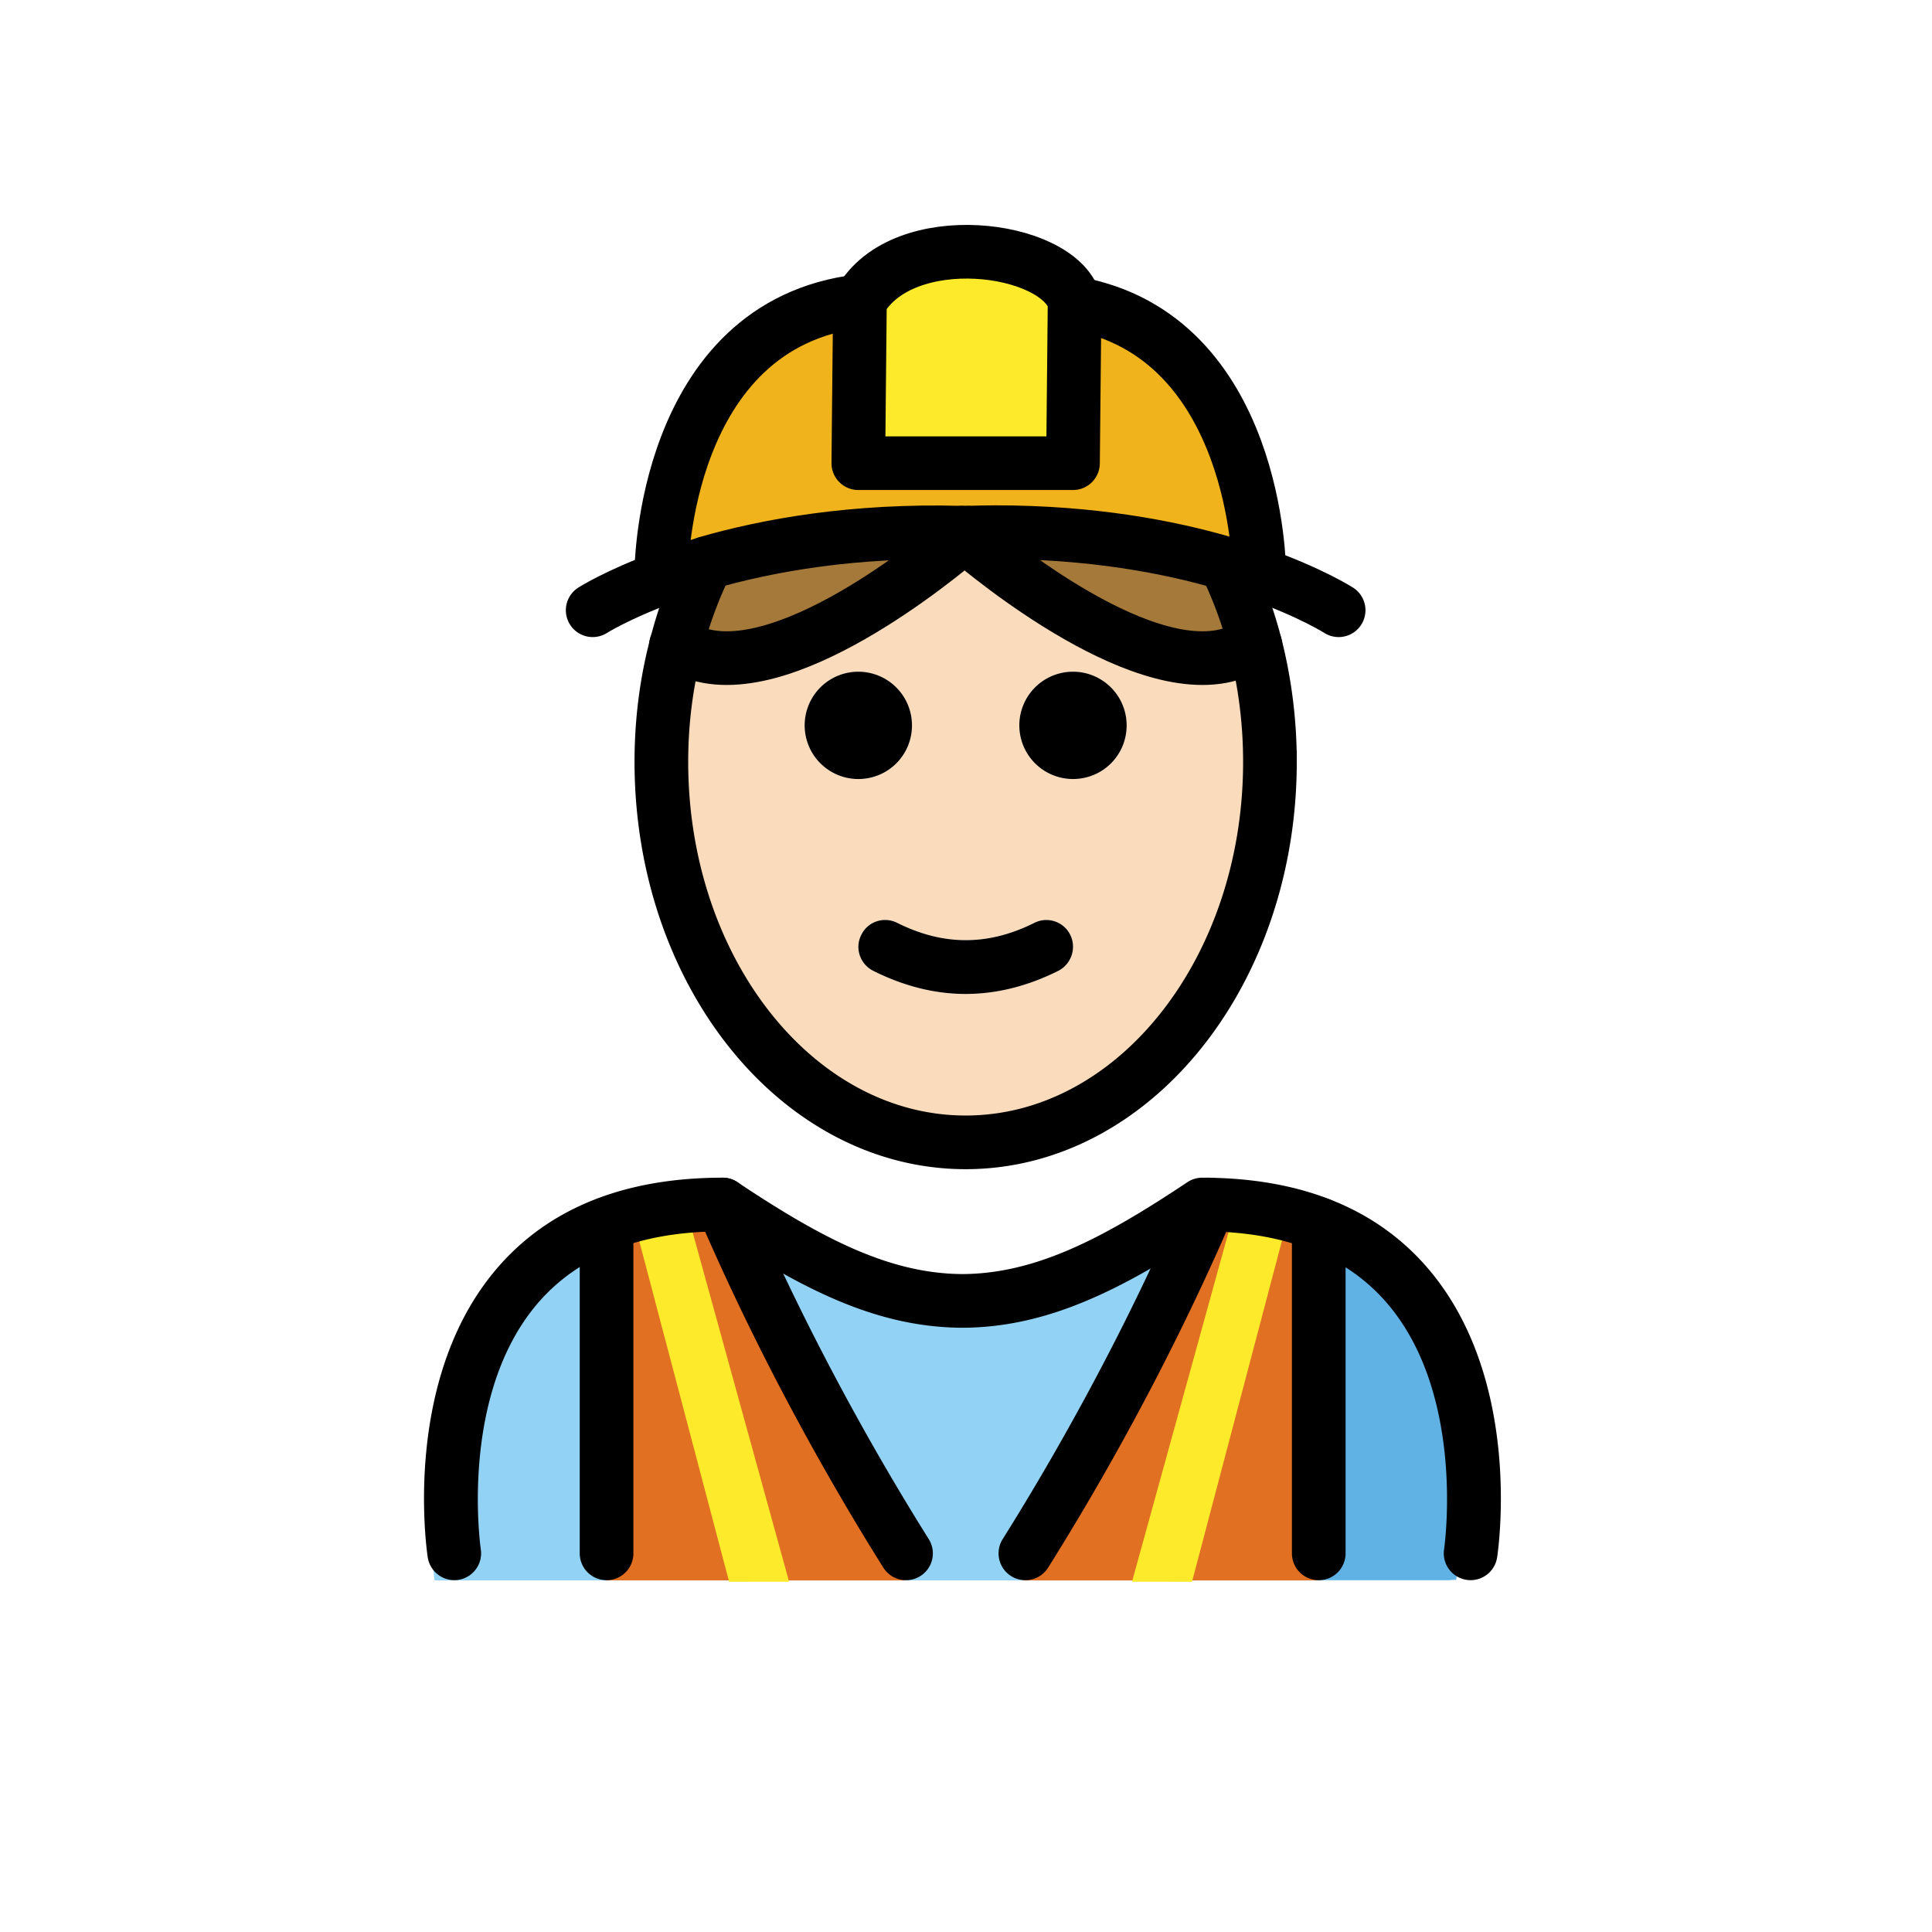 <?xml version="1.0" encoding="utf-8"?>
<!-- Generator: www.svgicons.com -->
<svg xmlns="http://www.w3.org/2000/svg" width="800" height="800" viewBox="0 0 72 72">
<path fill="#92D3F5" d="M54.07 58.897s2-13.797-10-13.797c-3.191 2.119-5.926 3.583-9 3.577h.126c-3.074.006-5.809-1.458-9-3.577c-12 0-10 13.797-10 13.797"/><path fill="#61B2E4" d="M43.1 49.125c5.447 2.26 5.588 6.807 6.149 9.753h5.02s2.16-14.925-9.623-14.925"/><path fill="#E27022" d="M49.1 58.897V45.824l-4.096-.727c-2.362 5.505-5.014 10.899-6.835 13.8zm-15.38 0c-1.821-2.901-4.473-8.295-6.836-13.8l-4.324.727v13.073z"/><path fill="#F1B31C" d="m46.927 21.282l-.04.1c-.38-.13-.79-.26-1.23-.39c-2.11-.62-4.99-1.16-8.56-1.16v-2.57h2.89l.06-5.96c6.84 1.21 6.88 9.98 6.88 9.98m-9.83-4.02v2.57c-.34 0-.68.01-1.03.02h-.16c-.03 0-.06-.01-.08 0c-4.02-.11-7.21.47-9.5 1.13v.01c-.59.17-1.12.35-1.59.53l-.09-.24s.05-9.2 7.4-10.06l-.06 6.04z"/><path fill="#FCEA2B" d="m44.423 58.948l3.488-13.225l-1.935-.502l-3.789 13.724zm-17.251 0l-3.489-13.225l1.936-.502l3.788 13.724zm12.875-47.646l-.06 5.96h-8l.06-6.04c1.59-2.81 7.37-2.07 8 0z"/><path fill="#a57939" d="M35.827 19.852s.04.04.12.11c-.92.79-6.87 5.73-10.22 4.31l-.53-.21c.28-1.09.66-2.12 1.13-3.07v-.01c2.29-.66 5.48-1.24 9.5-1.13m10.96 4.2l-.62.22c-3.35 1.42-9.3-3.52-10.22-4.31c.08-.07.12-.11.12-.11c.35-.01.69-.02 1.03-.02c3.57 0 6.45.54 8.56 1.16c.47.95.85 1.98 1.13 3.06"/><path fill="#fadcbc" d="M47.007 25.032c.21 1.08.32 2.21.32 3.36c0 7.83-5.08 14.18-11.34 14.18s-11.34-6.35-11.34-14.18c0-1.51.19-2.97.55-4.33l.53.21c3.35 1.42 9.3-3.52 10.22-4.31c.92.79 6.87 5.73 10.22 4.31l.62-.22c.08.32.16.65.22.98m-5.02 2a2 2 0 1 0-2 2c1.11 0 2-.89 2-2m-2.55 9.15c.49-.25.69-.85.45-1.34c-.25-.5-.85-.7-1.34-.45c-1.72.86-3.39.86-5.11 0a.988.988 0 0 0-1.34.45a.993.993 0 0 0 .45 1.34c1.14.57 2.29.86 3.44.86s2.31-.29 3.45-.86m-5.45-9.15a2 2 0 1 0-2 2c1.11 0 2-.89 2-2"/><path fill="none" d="m24.651 45.472l3.489 13.425"/><path d="M54.807 58.888a1 1 0 0 1-.99-1.15c.008-.057.827-5.74-2.13-9.177c-1.475-1.715-3.689-2.613-6.585-2.67c-3.31 2.185-6.028 3.546-9.126 3.589h-.217c-3.1-.043-5.818-1.404-9.126-3.588c-2.897.056-5.11.954-6.586 2.669c-2.956 3.436-2.138 9.12-2.129 9.177a1 1 0 0 1-.838 1.139a1.005 1.005 0 0 1-1.139-.836c-.04-.27-.972-6.633 2.582-10.775c1.922-2.242 4.75-3.377 8.407-3.377c.197 0 .39.058.554.168c3.153 2.101 5.66 3.409 8.383 3.424c2.723-.014 5.23-1.322 8.383-3.424a.995.995 0 0 1 .555-.168c3.656 0 6.484 1.135 8.407 3.377c3.554 4.142 2.622 10.506 2.581 10.775a1 1 0 0 1-.986.847"/><path d="M33.766 58.889a.998.998 0 0 1-.848-.47c-1.831-2.915-4.516-7.563-6.907-13.136a1 1 0 0 1 1.838-.789c2.34 5.455 4.97 10.006 6.762 12.863a.999.999 0 0 1-.845 1.532m4.447 0a.999.999 0 0 1-.846-1.531c1.793-2.858 4.422-7.409 6.763-12.864a.999.999 0 1 1 1.838.79c-2.392 5.572-5.076 10.22-6.907 13.136a.998.998 0 0 1-.848.469m-15.608 0a1 1 0 0 1-1-1V45.615a1 1 0 1 1 2 0V57.89a1 1 0 0 1-1 1m26.541-.001a1 1 0 0 1-1-1V45.615a1 1 0 1 1 2 0V57.89a1 1 0 0 1-1 1m-9.159-33.858a2 2 0 0 1 2 2c0 1.11-.89 2-2 2a2 2 0 1 1 0-4m-.1 9.81c.24.49.04 1.09-.45 1.34c-1.14.57-2.3.86-3.45.86s-2.3-.29-3.44-.86c-.5-.25-.7-.85-.45-1.34c.24-.5.84-.7 1.34-.45c1.72.86 3.39.86 5.11 0a.993.993 0 0 1 1.34.45m-7.9-9.81a2 2 0 0 1 2 2c0 1.11-.89 2-2 2a2 2 0 1 1 0-4"/><path fill="none" stroke="#000" stroke-miterlimit="10" stroke-width="2" d="M26.327 20.992c-.47.95-.85 1.98-1.13 3.07c-.36 1.36-.55 2.82-.55 4.33c0 7.83 5.08 14.18 11.34 14.18s11.34-6.35 11.34-14.18a17.644 17.644 0 0 0-.54-4.34c-.28-1.08-.66-2.11-1.13-3.06"/><path fill="none" stroke="#000" stroke-linecap="round" stroke-linejoin="round" stroke-miterlimit="10" stroke-width="2" d="M26.327 20.992c-.59.17-1.12.35-1.59.53c-1.74.64-2.65 1.22-2.65 1.22"/><path fill="none" stroke="#000" stroke-miterlimit="10" stroke-width="2" d="M26.327 20.982v.01"/><path fill="none" stroke="#000" stroke-linecap="round" stroke-linejoin="round" stroke-miterlimit="10" stroke-width="2" d="M49.887 22.742s-1.03-.66-3-1.36c-.38-.13-.79-.26-1.23-.39c-2.11-.62-4.99-1.16-8.56-1.16c-.34 0-.68.01-1.03.02h-.16c-.03 0-.06-.01-.08 0c-4.02-.11-7.21.47-9.5 1.13m13.72-9.68v-.08c-.63-2.07-6.41-2.81-8 0l-.06 6.04h8z"/><path fill="none" stroke="#000" stroke-miterlimit="10" stroke-width="2" d="M24.647 21.282s.05-9.2 7.4-10.06m14.88 10.06s-.04-8.77-6.88-9.98c-.16-.03-.34-.06-.51-.08"/><path fill="none" stroke="#000" stroke-linecap="round" stroke-miterlimit="10" stroke-width="2" d="M36.067 19.852s-.04.04-.12.11c-.92.79-6.87 5.73-10.22 4.31l-.53-.21h-.01"/><path fill="none" stroke="#000" stroke-linecap="round" stroke-miterlimit="10" stroke-width="2" d="M35.827 19.852s.04.04.12.11c.92.79 6.87 5.73 10.22 4.31l.62-.22"/>
</svg>